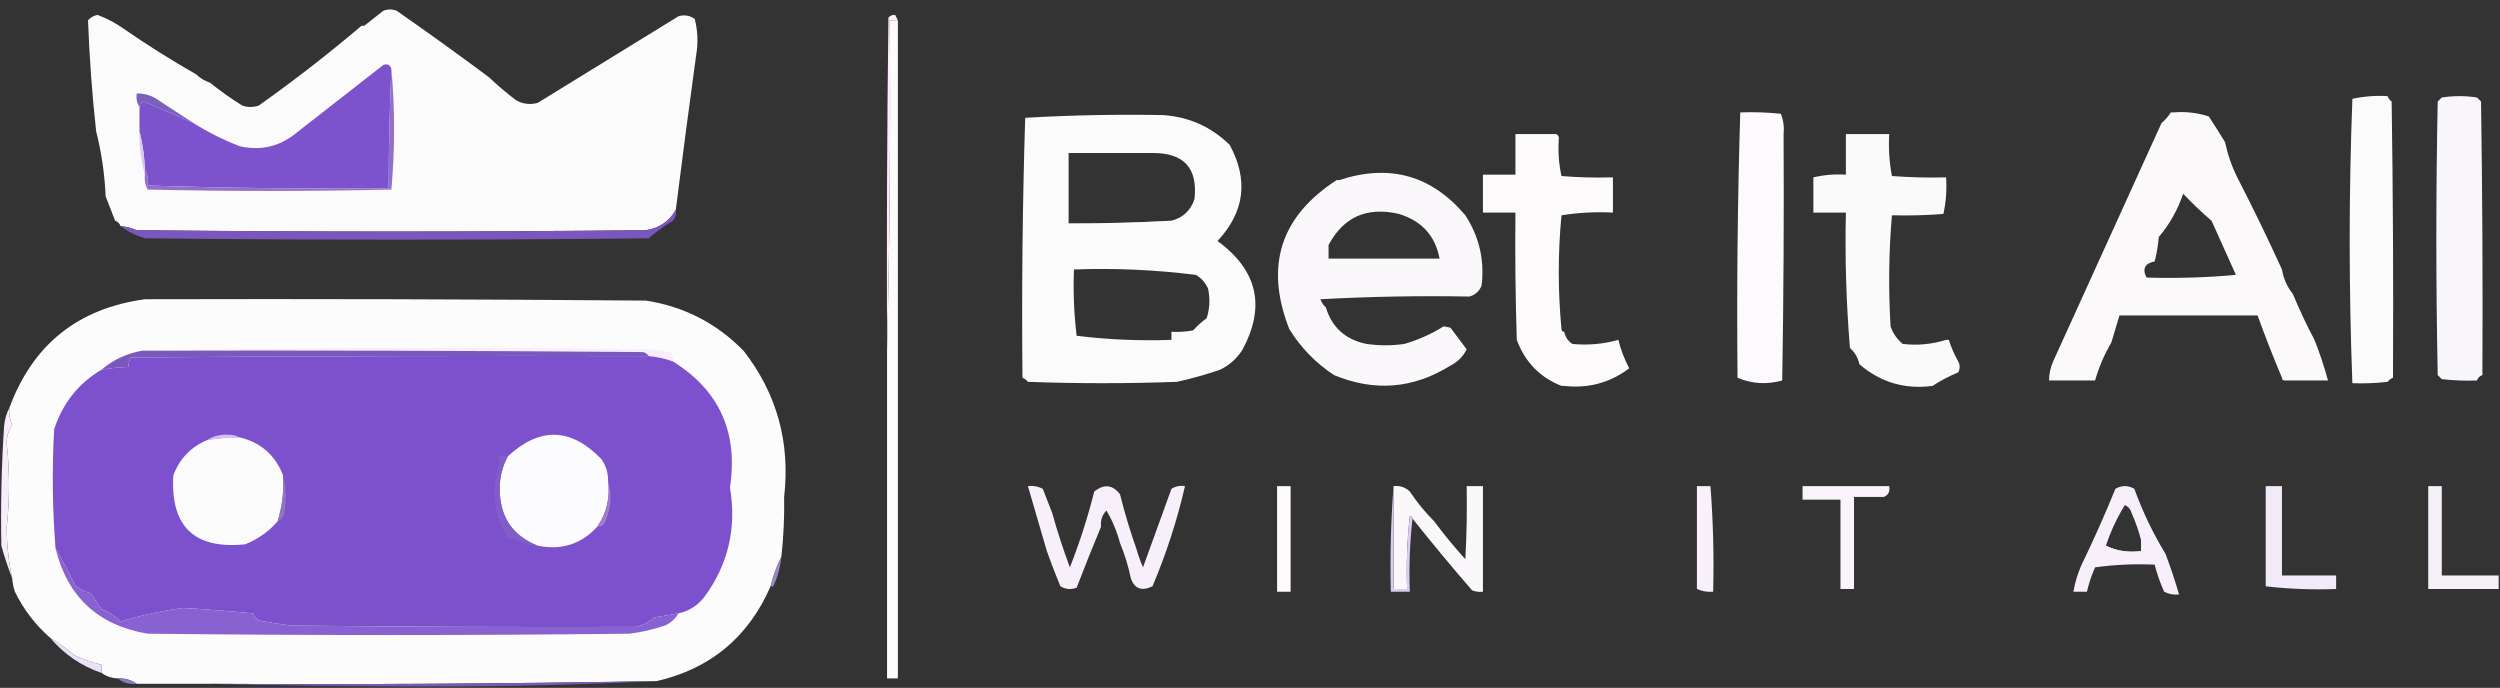 <svg width="1054" height="290" viewBox="0 0 1054 290" fill="none" xmlns="http://www.w3.org/2000/svg">
<rect x="0" y="0" width="1054" height="290" fill="#333333" stroke="none"/>
<g clip-path="url(#clip0_106_137)">
<path fill-rule="evenodd" clip-rule="evenodd" d="M206.118 32.54C209.706 35.929 213.512 39.164 217.537 42.244C220.426 43.868 223.472 44.248 226.673 43.386C246.466 31.207 266.26 19.03 286.053 6.851C288.491 6.126 290.775 6.507 292.905 7.992C294.197 13.031 294.388 18.169 293.476 23.406C290.492 45.126 287.637 66.819 284.911 88.485C282.161 93.309 277.974 96.164 272.35 97.048C200.789 97.809 129.229 97.809 57.667 97.048C55.457 96.119 53.173 95.549 50.816 95.335C50.435 94.193 49.674 93.432 48.532 93.052C47.218 89.656 45.886 86.231 44.535 82.776C44.121 73.346 42.789 64.213 40.538 55.374C38.829 39.816 37.687 24.212 37.113 8.563C38.111 7.393 39.443 6.631 41.109 6.28C45.04 7.766 48.656 9.67 51.958 11.989C61.905 18.871 72.182 25.34 82.79 31.398C84.387 32.985 86.291 34.127 88.499 34.823C92.791 38.313 97.359 41.548 102.203 44.528C104.486 45.289 106.77 45.289 109.054 44.528C124.057 33.893 138.522 22.666 152.447 10.847C152.828 10.847 153.209 10.847 153.589 10.847C156.219 8.763 158.883 6.67 161.583 4.567C163.486 3.806 165.389 3.806 167.293 4.567C180.435 13.727 193.378 23.051 206.118 32.54Z" fill="#FCFBFC"/>
<path fill-rule="evenodd" clip-rule="evenodd" d="M378.549 8.563C378.549 101.043 378.549 193.524 378.549 286.004C377.027 286.004 375.504 286.004 373.982 286.004C373.982 285.624 373.982 285.242 373.982 284.862C373.982 239.193 373.982 193.524 373.982 147.854C375.122 101.618 375.503 55.188 375.123 8.563C376.265 8.563 377.407 8.563 378.549 8.563Z" fill="#FEFBFB"/>
<path fill-rule="evenodd" clip-rule="evenodd" d="M377.407 6.28C377.788 7.041 378.169 7.802 378.549 8.563C377.407 8.563 376.265 8.563 375.123 8.563C375.503 55.188 375.122 101.618 373.982 147.855C373.982 147.474 373.982 147.093 373.982 146.713C373.791 100.281 373.982 53.85 374.553 7.421C375.319 6.563 376.27 6.182 377.407 6.28Z" fill="#FEECFE"/>
<path fill-rule="evenodd" clip-rule="evenodd" d="M1046.58 158.13C1045.44 158.511 1044.67 159.272 1044.29 160.414C1039.33 160.603 1034.38 160.413 1029.45 159.843C1028.88 159.272 1028.31 158.701 1027.74 158.13C1026.97 119.692 1026.97 81.254 1027.74 42.816C1028.31 42.245 1028.88 41.674 1029.45 41.103C1034.4 40.341 1039.35 40.341 1044.29 41.103C1044.86 41.674 1045.44 42.245 1046.01 42.816C1046.58 81.252 1046.77 119.691 1046.58 158.13Z" fill="#F9F6FB"/>
<path fill-rule="evenodd" clip-rule="evenodd" d="M81.648 51.949C74.697 48.761 67.655 45.716 60.522 42.815C59.346 43.199 58.775 43.96 58.809 45.098C57.723 43.478 57.343 41.576 57.667 39.39C61.008 39.344 64.052 40.295 66.803 42.244C71.825 45.506 76.774 48.742 81.648 51.949Z" fill="#7C61BA"/>
<path fill-rule="evenodd" clip-rule="evenodd" d="M1006.61 40.532C1006.93 41.432 1007.5 42.194 1008.32 42.815C1008.89 80.871 1009.08 118.929 1008.89 156.988C1008.89 157.75 1008.89 158.51 1008.89 159.272C1007.99 159.595 1007.23 160.166 1006.61 160.984C1001.68 161.554 996.728 161.745 991.765 161.555C990.251 121.671 990.251 81.71 991.765 41.673C996.635 40.601 1001.58 40.221 1006.61 40.532Z" fill="#FCFBFC"/>
<path fill-rule="evenodd" clip-rule="evenodd" d="M733.689 47.382C739.411 47.192 745.121 47.383 750.818 47.953C751.886 50.671 752.266 53.526 751.96 56.516C752.151 91.15 751.96 125.782 751.389 160.413C744.883 162.217 738.603 161.837 732.547 159.272C732.175 121.891 732.556 84.594 733.689 47.382Z" fill="#FCFAFD"/>
<path fill-rule="evenodd" clip-rule="evenodd" d="M165.009 29.114C164.261 45.85 163.88 62.595 163.867 79.351C129.961 79.695 96.084 79.314 62.235 78.209C62.572 75.657 62.191 73.374 61.093 71.359C60.876 65.798 60.116 60.471 58.809 55.374C58.809 51.949 58.809 48.524 58.809 45.099C58.775 43.961 59.346 43.199 60.522 42.815C67.655 45.717 74.697 48.761 81.648 51.949C87.775 55.774 94.246 59.008 101.061 61.654C110.027 63.671 118.021 61.768 125.041 55.945C137.222 46.431 149.402 36.916 161.583 27.402C163.293 26.734 164.435 27.305 165.009 29.114Z" fill="#7D52CD"/>
<path fill-rule="evenodd" clip-rule="evenodd" d="M797.637 90.768C796.311 106.174 796.122 121.777 797.066 137.579C798.074 140.549 799.787 143.024 802.205 145C808.425 145.725 814.515 145.154 820.476 143.287C820.856 143.287 821.237 143.287 821.618 143.287C822.622 146.441 823.954 149.486 825.614 152.421C826.376 153.943 826.376 155.466 825.614 156.988C821.704 158.588 818.088 160.491 814.766 162.697C803.016 164.232 792.738 161.187 783.934 153.563C783.347 150.859 782.015 148.576 779.937 146.712C778.37 127.723 777.799 108.695 778.224 89.626C773.657 89.626 769.089 89.626 764.521 89.626C764.521 84.679 764.521 79.731 764.521 74.783C768.975 73.722 773.542 73.341 778.224 73.642C778.224 67.933 778.224 62.224 778.224 56.516C784.314 56.516 790.405 56.516 796.495 56.516C796.147 62.523 796.528 68.422 797.637 74.213C805.24 74.783 812.853 74.973 820.476 74.783C820.818 80.034 820.438 85.172 819.334 90.197C812.111 90.768 804.879 90.957 797.637 90.768Z" fill="#FBFAFA"/>
<path fill-rule="evenodd" clip-rule="evenodd" d="M656.038 56.516C656.995 56.906 657.376 57.666 657.18 58.799C656.837 64.05 657.217 69.188 658.322 74.213C665.163 74.782 672.015 74.973 678.876 74.783C679.257 74.783 679.638 74.783 680.018 74.783C680.018 79.731 680.018 84.679 680.018 89.626C672.571 89.257 665.339 89.637 658.322 90.768C656.8 106.752 656.8 122.736 658.322 138.72C658.322 139.482 658.702 139.862 659.464 139.862C659.874 141.998 661.016 143.711 662.889 145C669.5 145.639 675.971 145.068 682.302 143.287C683.327 147.436 684.849 151.432 686.87 155.275C678.822 161.371 669.686 163.845 659.464 162.697C659.083 162.697 658.702 162.697 658.322 162.697C649.208 159.101 642.927 152.631 639.48 143.287C638.909 125.404 638.718 107.517 638.909 89.626C634.341 89.626 629.774 89.626 625.206 89.626C625.206 84.297 625.206 78.97 625.206 73.642C629.774 73.642 634.341 73.642 638.909 73.642C638.909 67.933 638.909 62.224 638.909 56.516C644.619 56.516 650.328 56.516 656.038 56.516Z" fill="#FCFAFB"/>
<path fill-rule="evenodd" clip-rule="evenodd" d="M58.809 55.374C60.116 60.471 60.876 65.798 61.093 71.358C61.093 72.12 61.093 72.88 61.093 73.642C59.429 67.821 58.668 61.732 58.809 55.374Z" fill="#D8C9EE"/>
<path fill-rule="evenodd" clip-rule="evenodd" d="M932.385 93.051C928.238 89.478 924.241 85.672 920.394 81.634C918.141 88.426 914.716 94.516 910.117 99.901C909.825 103.392 909.254 106.817 908.404 110.177C904.182 111.073 903.04 113.357 904.978 117.027C903.836 117.027 902.694 117.027 901.552 117.027C907.439 101.064 914.291 85.46 922.107 70.216C926.168 77.573 929.594 85.183 932.385 93.051Z" fill="#7F5FC2"/>
<path fill-rule="evenodd" clip-rule="evenodd" d="M165.009 29.114C166.527 45.938 166.527 62.874 165.009 79.921C130.751 80.683 96.493 80.683 62.235 79.921C61.2 77.981 60.82 75.888 61.093 73.642C61.093 72.88 61.093 72.12 61.093 71.358C62.191 73.374 62.572 75.657 62.235 78.209C96.084 79.314 129.961 79.695 163.867 79.35C163.88 62.594 164.261 45.85 165.009 29.114Z" fill="#926FCA"/>
<path d="M916.397 47.381C921.498 46.962 926.447 47.533 931.243 49.094C933.608 52.732 935.892 56.346 938.095 59.94C939.177 65.139 940.89 70.087 943.233 74.783C949.867 87.664 956.147 100.603 962.075 113.602C962.741 117.537 964.263 120.963 966.643 123.877C969.415 130.559 972.46 137.029 975.778 143.287C978.008 148.888 979.911 154.597 981.487 160.413H963.217C962.455 160.413 962.075 160.033 962.075 159.271C958.422 150.594 954.996 141.841 951.798 133.011H893.559C892.426 136.805 891.284 140.61 890.133 144.428C887.2 149.402 884.916 154.729 883.281 160.413H863.869C863.895 157.642 864.466 154.978 865.582 152.42C880.744 119.047 895.97 85.555 911.259 51.949C912.83 50.573 914.162 49.051 915.256 47.381H916.397ZM920.395 81.633C918.142 88.425 914.716 94.515 910.117 99.901C909.825 103.391 909.254 106.817 908.404 110.177C904.183 111.073 903.041 113.356 904.979 117.027C917.744 117.401 930.305 117.021 942.662 115.885C939.232 108.208 935.806 100.597 932.385 93.051C928.238 89.479 924.242 85.672 920.395 81.633Z" fill="#FBF9FA"/>
<path fill-rule="evenodd" clip-rule="evenodd" d="M485.891 64.507C474.091 64.507 462.29 64.507 450.491 64.507C450.491 74.403 450.491 84.297 450.491 94.192C464.969 94.221 479.433 93.841 493.884 93.051C490.038 94.831 485.851 95.782 481.323 95.905C471.045 96.667 460.768 96.667 450.491 95.905C449.366 85.153 448.986 74.307 449.349 63.366C461.734 62.991 473.915 63.373 485.891 64.507Z" fill="#896CC4"/>
<path d="M564.683 75.925C585.827 68.959 603.527 73.907 617.783 90.768C623.658 99.804 625.942 109.699 624.635 120.453C623.599 122.861 621.886 124.383 619.496 125.02C598.547 124.64 577.611 125.02 556.69 126.162C557.195 127.576 557.956 128.719 558.974 129.587C561.546 138.053 567.256 143.191 576.102 145C581.432 145.762 586.76 145.762 592.09 145C598.031 143.264 603.55 140.789 608.647 137.579C609.599 137.769 610.552 137.959 611.503 138.15C613.803 141.206 616.087 144.251 618.354 147.284C616.846 150.314 614.562 152.598 611.503 154.134C595.862 163.896 579.494 165.229 562.399 158.13C554.686 153.041 548.405 146.57 543.557 138.721C533.152 112.178 539.814 91.246 563.542 75.925H564.683ZM589.807 90.197C576.308 87.065 566.412 91.443 560.116 103.327V109.036H606.935C605.115 99.405 599.405 93.125 589.807 90.197Z" fill="#FBF8FB"/>
<path fill-rule="evenodd" clip-rule="evenodd" d="M284.911 88.484C285.21 90.172 284.83 91.694 283.769 93.051C280.077 95.222 276.652 97.695 273.492 100.473C202.692 101.234 131.893 101.234 61.093 100.473C57.243 99.309 53.817 97.597 50.816 95.335C53.173 95.548 55.457 96.119 57.667 97.047C129.229 97.809 200.789 97.809 272.35 97.047C277.974 96.164 282.161 93.309 284.911 88.484Z" fill="#7A57BF"/>
<path fill-rule="evenodd" clip-rule="evenodd" d="M491.6 112.461C478.277 112.461 464.956 112.461 451.633 112.461C451.633 123.117 451.633 133.773 451.633 144.429C465.716 144.429 479.801 144.429 493.884 144.429C479.622 145.565 465.158 145.947 450.491 145.571C450.491 134.154 450.491 122.736 450.491 111.319C464.397 110.945 478.1 111.325 491.6 112.461Z" fill="#8267B4"/>
<path d="M432.219 49.666C451.544 48.541 470.957 48.16 490.458 48.523C501.344 49.295 510.67 53.481 518.435 61.083C526.455 75.862 524.742 89.373 513.297 101.614C530.319 114.037 533.745 129.451 523.574 147.854C521.184 151.393 518.139 154.058 514.438 155.847C508.457 157.913 502.366 159.626 496.168 160.984C475.233 161.746 454.297 161.746 433.362 160.984C432.741 160.166 431.979 159.595 431.078 159.271C430.706 122.653 431.087 86.118 432.219 49.666ZM504.162 115.887C487.143 113.746 470.014 112.984 452.775 113.603C452.414 123.024 452.795 132.349 453.917 141.575C467.168 143.187 480.491 143.758 493.885 143.288V139.862C496.953 140.05 499.998 139.859 503.019 139.292C504.774 137.343 506.678 135.631 508.729 134.154C510.034 130.186 510.225 126 509.301 121.595C508.163 119.129 506.45 117.226 504.162 115.887ZM450.491 94.193C464.969 94.222 479.433 93.842 493.885 93.052C498.767 91.787 502.002 88.741 503.591 83.918C505.047 70.885 499.147 64.414 485.89 64.508H450.491V94.193Z" fill="#FCFBFB"/>
<path fill-rule="evenodd" clip-rule="evenodd" d="M61.093 126.161C131.514 125.971 201.932 126.161 272.35 126.732C288.397 129.236 302.101 136.277 313.459 147.854C327.507 165.866 333.217 186.417 330.588 209.508C330.742 217.913 330.362 226.287 329.446 234.626C327.5 238.552 325.977 242.738 324.879 247.185C315.566 268.576 299.579 281.897 276.918 287.146C213.753 288.263 150.566 288.645 87.358 288.287C77.46 288.287 67.564 288.287 57.667 288.287C55.367 286.662 52.703 285.901 49.674 286.004C47.064 285.895 44.78 285.134 42.822 283.72C42.822 282.579 42.822 281.437 42.822 280.295C38.93 279.305 35.124 277.974 31.403 276.299C28.095 273.548 24.669 271.073 21.126 268.878C14.864 263.383 9.916 256.913 6.281 249.468C5.666 247.622 5.286 245.719 5.139 243.76C3.582 236.632 2.821 229.401 2.855 222.067C4.117 210.45 4.117 198.842 2.855 187.244C2.713 184.287 3.474 181.623 5.139 179.252C4.085 176.922 3.704 174.448 3.997 171.831C13.853 145.239 32.885 130.016 61.093 126.161Z" fill="#FCFCFC"/>
<path fill-rule="evenodd" clip-rule="evenodd" d="M59.951 147.855C130.939 146.525 202.12 146.334 273.492 147.284C276.537 147.664 279.582 148.045 282.627 148.426C283.583 149.58 283.963 150.912 283.769 152.422C280.455 151.191 277.03 150.43 273.492 150.138C273.015 149.314 272.254 148.743 271.208 148.426C200.79 147.855 130.372 147.664 59.951 147.855Z" fill="#F7EDFD"/>
<path fill-rule="evenodd" clip-rule="evenodd" d="M59.951 147.855C130.372 147.664 200.79 147.855 271.208 148.426C272.254 148.743 273.015 149.314 273.492 150.138C200.788 149.948 128.086 150.138 55.383 150.709C54.428 151.863 54.047 153.196 54.242 154.705C50.405 154.838 46.598 155.218 42.822 155.847C47.695 151.672 53.404 149.008 59.951 147.855Z" fill="#7B59BC"/>
<path fill-rule="evenodd" clip-rule="evenodd" d="M273.492 150.138C277.03 150.43 280.455 151.191 283.769 152.421C303.293 164.627 311.286 182.323 307.75 205.512C310.642 222.63 307.026 238.043 296.901 251.752C294.035 255.366 290.42 257.649 286.053 258.602C282.642 259.171 279.216 259.742 275.776 260.315C273.47 262.446 270.806 263.778 267.782 264.311C219.503 264.456 171.161 264.265 122.757 263.74C118.943 263.223 115.136 262.652 111.338 262.028C108.995 261.895 107.473 260.754 106.77 258.602C96.887 257.661 86.99 256.9 77.08 256.319C68.081 257.553 59.325 259.457 50.816 262.028C48.539 259.745 45.875 258.033 42.822 256.89C41.3 254.606 39.777 252.323 38.255 250.039C35.949 249.526 33.856 248.575 31.974 247.185C29.208 241.685 26.354 236.357 23.41 231.201C22.098 214.541 21.908 197.795 22.839 180.965C26.441 169.964 33.102 161.592 42.822 155.847C46.598 155.217 50.405 154.837 54.242 154.705C54.047 153.195 54.428 151.863 55.384 150.709C128.086 150.138 200.788 149.947 273.492 150.138Z" fill="#7D51CE"/>
<path fill-rule="evenodd" clip-rule="evenodd" d="M3.997 171.831C3.704 174.447 4.085 176.922 5.139 179.252C3.474 181.623 2.713 184.287 2.855 187.244C4.117 198.842 4.117 210.45 2.855 222.067C2.821 229.401 3.582 236.632 5.139 243.76C3.376 239.286 1.853 234.719 0.571 230.059C0.247 213.273 0.628 196.527 1.713 179.823C1.966 176.892 2.727 174.227 3.997 171.831Z" fill="#F8EDFC"/>
<path fill-rule="evenodd" clip-rule="evenodd" d="M101.061 184.39C96.454 184.396 91.886 184.776 87.358 185.532C89.846 183.904 92.701 183.143 95.922 183.248C97.871 183.257 99.584 183.639 101.061 184.39Z" fill="#D5BFF4"/>
<path fill-rule="evenodd" clip-rule="evenodd" d="M101.061 184.39C109.944 186.544 116.034 191.873 119.332 200.374C119.762 207.022 119 213.491 117.048 219.783C113.269 224.132 108.701 227.367 103.345 229.488C81.871 231.66 71.784 221.955 73.083 200.374C75.763 193.32 80.521 188.372 87.358 185.531C91.886 184.776 96.454 184.395 101.061 184.39Z" fill="#FCFBFC"/>
<path fill-rule="evenodd" clip-rule="evenodd" d="M256.363 202.657C257.297 209.804 255.775 216.274 251.795 222.067C245.069 229.434 236.696 232.098 226.673 230.059C216.014 225.832 210.685 217.84 210.686 206.082C210.66 201.187 211.802 196.62 214.112 192.382C227.58 179.909 240.712 180.291 253.508 193.523C255.457 196.274 256.409 199.318 256.363 202.657Z" fill="#FCFBFD"/>
<path fill-rule="evenodd" clip-rule="evenodd" d="M721.128 204.941C722.264 219.581 722.645 234.424 722.27 249.468C719.848 249.668 717.564 249.287 715.418 248.327C715.418 233.864 715.418 219.403 715.418 204.941C717.322 204.941 719.224 204.941 721.128 204.941Z" fill="#F8F1FC"/>
<path fill-rule="evenodd" clip-rule="evenodd" d="M119.332 200.374C120.642 205.49 120.833 210.819 119.902 216.358C119.472 218.005 118.521 219.146 117.048 219.783C119 213.491 119.762 207.022 119.332 200.374Z" fill="#9075C2"/>
<path fill-rule="evenodd" clip-rule="evenodd" d="M538.419 204.941C540.323 204.941 542.225 204.941 544.129 204.941C544.129 219.783 544.129 234.626 544.129 249.468C542.225 249.468 540.323 249.468 538.419 249.468C538.419 234.626 538.419 219.783 538.419 204.941Z" fill="#FDF9FC"/>
<path fill-rule="evenodd" clip-rule="evenodd" d="M1023.74 204.941C1025.64 204.941 1027.54 204.941 1029.45 204.941C1029.45 217.5 1029.45 230.059 1029.45 242.618C1037.44 242.618 1045.44 242.618 1053.43 242.618C1053.43 244.521 1053.43 246.423 1053.43 248.327C1043.53 248.327 1033.64 248.327 1023.74 248.327C1023.74 233.864 1023.74 219.403 1023.74 204.941Z" fill="#F6F0F9"/>
<path fill-rule="evenodd" clip-rule="evenodd" d="M587.522 204.941C590.215 204.659 592.499 205.419 594.374 207.224C597.402 211.77 600.828 215.957 604.651 219.783C608.746 225.286 613.123 230.615 617.783 235.767C618.354 225.499 618.544 215.223 618.354 204.941C620.638 204.941 622.922 204.941 625.206 204.941C625.206 219.783 625.206 234.626 625.206 249.468C623.638 249.647 622.115 249.457 620.638 248.897C611.988 238.929 603.614 228.843 595.516 218.641C595.447 218.021 595.067 217.641 594.374 217.5C593.234 227.747 592.853 238.022 593.232 248.326C591.328 248.326 589.426 248.326 587.522 248.326C587.522 233.864 587.522 219.403 587.522 204.941Z" fill="#FBF8FB"/>
<path fill-rule="evenodd" clip-rule="evenodd" d="M214.112 192.382C211.802 196.62 210.66 201.187 210.686 206.083C210.685 217.84 216.014 225.832 226.673 230.059C222.943 229.912 219.518 228.77 216.395 226.634C215.726 226.872 215.155 227.254 214.683 227.776C208.047 217.541 206.715 206.504 210.686 194.665C210.306 193.904 209.924 193.143 209.544 192.382C210.751 191.918 212.274 191.918 214.112 192.382Z" fill="#815EC7"/>
<path fill-rule="evenodd" clip-rule="evenodd" d="M256.363 202.658C258.195 208.838 257.624 214.928 254.65 220.925C253.884 221.784 252.933 222.165 251.795 222.067C255.775 216.274 257.297 209.805 256.363 202.658Z" fill="#9C7ECB"/>
<path fill-rule="evenodd" clip-rule="evenodd" d="M794.211 209.508C790.024 209.508 785.837 209.508 781.65 209.508C781.65 222.447 781.65 235.387 781.65 248.327C779.746 248.327 777.844 248.327 775.94 248.327C775.94 235.768 775.94 223.209 775.94 210.65C770.611 210.65 765.283 210.65 759.953 210.65C759.953 208.746 759.953 206.844 759.953 204.941C772.134 204.941 784.314 204.941 796.495 204.941C796.887 207.205 796.125 208.728 794.211 209.508Z" fill="#FAF3FB"/>
<path fill-rule="evenodd" clip-rule="evenodd" d="M443.639 216.358C445.769 224.052 448.243 231.663 451.062 239.193C455.183 228.734 458.609 218.079 461.339 207.224C465.477 203.954 469.094 204.334 472.187 208.366C474.12 216.094 476.403 223.706 479.039 231.201C479.811 233.894 480.762 236.558 481.894 239.193C485.897 228.144 489.894 217.108 493.884 206.082C495.648 204.995 497.552 204.615 499.594 204.941C496.26 219.406 491.693 233.489 485.891 247.185C481.323 249.375 478.278 248.233 476.755 243.76C475.687 238.656 474.165 233.709 472.187 228.917C470.908 224.078 469.005 219.511 466.478 215.216C464.667 217.126 463.905 219.41 464.194 222.067C460.685 230.477 457.259 239.04 453.917 247.756C451.542 248.678 449.259 248.487 447.065 247.185C444.972 242.177 443.068 237.23 441.355 232.342C438.691 223.212 436.027 214.078 433.362 204.941C435.608 204.668 437.702 205.048 439.642 206.082C440.99 209.532 442.321 212.957 443.639 216.358Z" fill="#F7F0FA"/>
<path fill-rule="evenodd" clip-rule="evenodd" d="M902.694 227.775C904.659 229.204 905.039 230.916 903.836 232.913C898.139 233.483 892.43 233.674 886.707 233.484C886.437 232.01 886.817 230.868 887.849 230.059C892.272 232.262 897.22 233.024 902.694 232.342C902.694 230.82 902.694 229.297 902.694 227.775Z" fill="#F7EFFA"/>
<path d="M891.846 206.082C894.51 204.56 897.176 204.56 899.84 206.082C903.338 215.736 907.714 224.87 912.972 233.483C915.105 239.121 917.009 244.83 918.682 250.609C916.435 250.882 914.341 250.502 912.4 249.468C910.725 245.748 909.394 241.942 908.404 238.051C899.996 237.673 891.621 238.054 883.281 239.192C881.796 242.534 880.654 245.959 879.855 249.468H874.146C874.994 244.643 876.516 240.076 878.714 235.768C883.391 226.031 887.768 216.136 891.846 206.082ZM895.843 212.933C892.527 218.299 889.863 224.008 887.85 230.059C892.272 232.262 897.22 233.024 902.694 232.343V227.775C901.704 223.884 900.372 220.078 898.697 216.358C898.277 214.749 897.326 213.606 895.843 212.933Z" fill="#F7EFFA"/>
<path fill-rule="evenodd" clip-rule="evenodd" d="M587.522 204.941C587.522 219.403 587.522 233.864 587.522 248.327C589.426 248.327 591.328 248.327 593.232 248.327C592.853 238.023 593.234 227.747 594.374 217.5C595.067 217.642 595.447 218.022 595.516 218.642C594.382 228.709 594 238.985 594.374 249.468C591.71 249.468 589.044 249.468 586.38 249.468C586.005 234.424 586.386 219.581 587.522 204.941Z" fill="#DBCAF2"/>
<path fill-rule="evenodd" clip-rule="evenodd" d="M329.446 234.626C328.996 239.018 327.855 243.205 326.021 247.185C325.64 247.185 325.259 247.185 324.879 247.185C325.977 242.738 327.501 238.552 329.446 234.626Z" fill="#9D85C9"/>
<path fill-rule="evenodd" clip-rule="evenodd" d="M962.075 204.941C962.075 217.5 962.075 230.059 962.075 242.618C969.688 242.618 977.3 242.618 984.913 242.618C984.913 244.521 984.913 246.423 984.913 248.327C974.808 248.699 964.911 248.319 955.223 247.185C955.223 233.104 955.223 219.022 955.223 204.941C957.507 204.941 959.791 204.941 962.075 204.941Z" fill="#F3EAF9"/>
<path fill-rule="evenodd" clip-rule="evenodd" d="M23.41 231.201C26.353 236.357 29.208 241.685 31.974 247.185C33.856 248.574 35.949 249.525 38.255 250.039C39.777 252.323 41.3 254.606 42.822 256.89C45.875 258.033 48.539 259.745 50.816 262.027C59.325 259.456 68.081 257.553 77.08 256.319C86.99 256.9 96.887 257.66 106.77 258.602C107.473 260.753 108.995 261.895 111.338 262.027C115.136 262.652 118.943 263.223 122.757 263.74C171.161 264.265 219.503 264.456 267.782 264.311C270.806 263.778 273.47 262.445 275.776 260.315C279.216 259.742 282.642 259.171 286.053 258.602C284.714 260.89 282.81 262.603 280.343 263.74C275.503 265.353 270.555 266.495 265.498 267.165C197.744 267.927 129.989 267.927 62.235 267.165C41.39 263.638 28.448 251.65 23.41 231.201Z" fill="#8762D0"/>
<path fill-rule="evenodd" clip-rule="evenodd" d="M21.126 268.878C24.669 271.073 28.095 273.548 31.403 276.299C35.124 277.974 38.93 279.305 42.822 280.295C42.822 281.437 42.822 282.579 42.822 283.72C34.193 280.744 26.96 275.797 21.126 268.878Z" fill="#EDE1F8"/>
<path fill-rule="evenodd" clip-rule="evenodd" d="M49.674 286.004C52.703 285.902 55.367 286.662 57.667 288.288C54.552 288.663 51.888 287.903 49.674 286.004Z" fill="#8F78BF"/>
<path fill-rule="evenodd" clip-rule="evenodd" d="M276.918 287.146C245.714 288.667 214.121 289.429 182.138 289.429C150.352 289.429 118.758 289.049 87.358 288.287C150.566 288.645 213.753 288.263 276.918 287.146Z" fill="#7C58B5"/>
</g>
<defs>
<clipPath id="clip0_106_137">
<rect width="1054" height="290" fill="white"/>
</clipPath>
</defs>
</svg>

